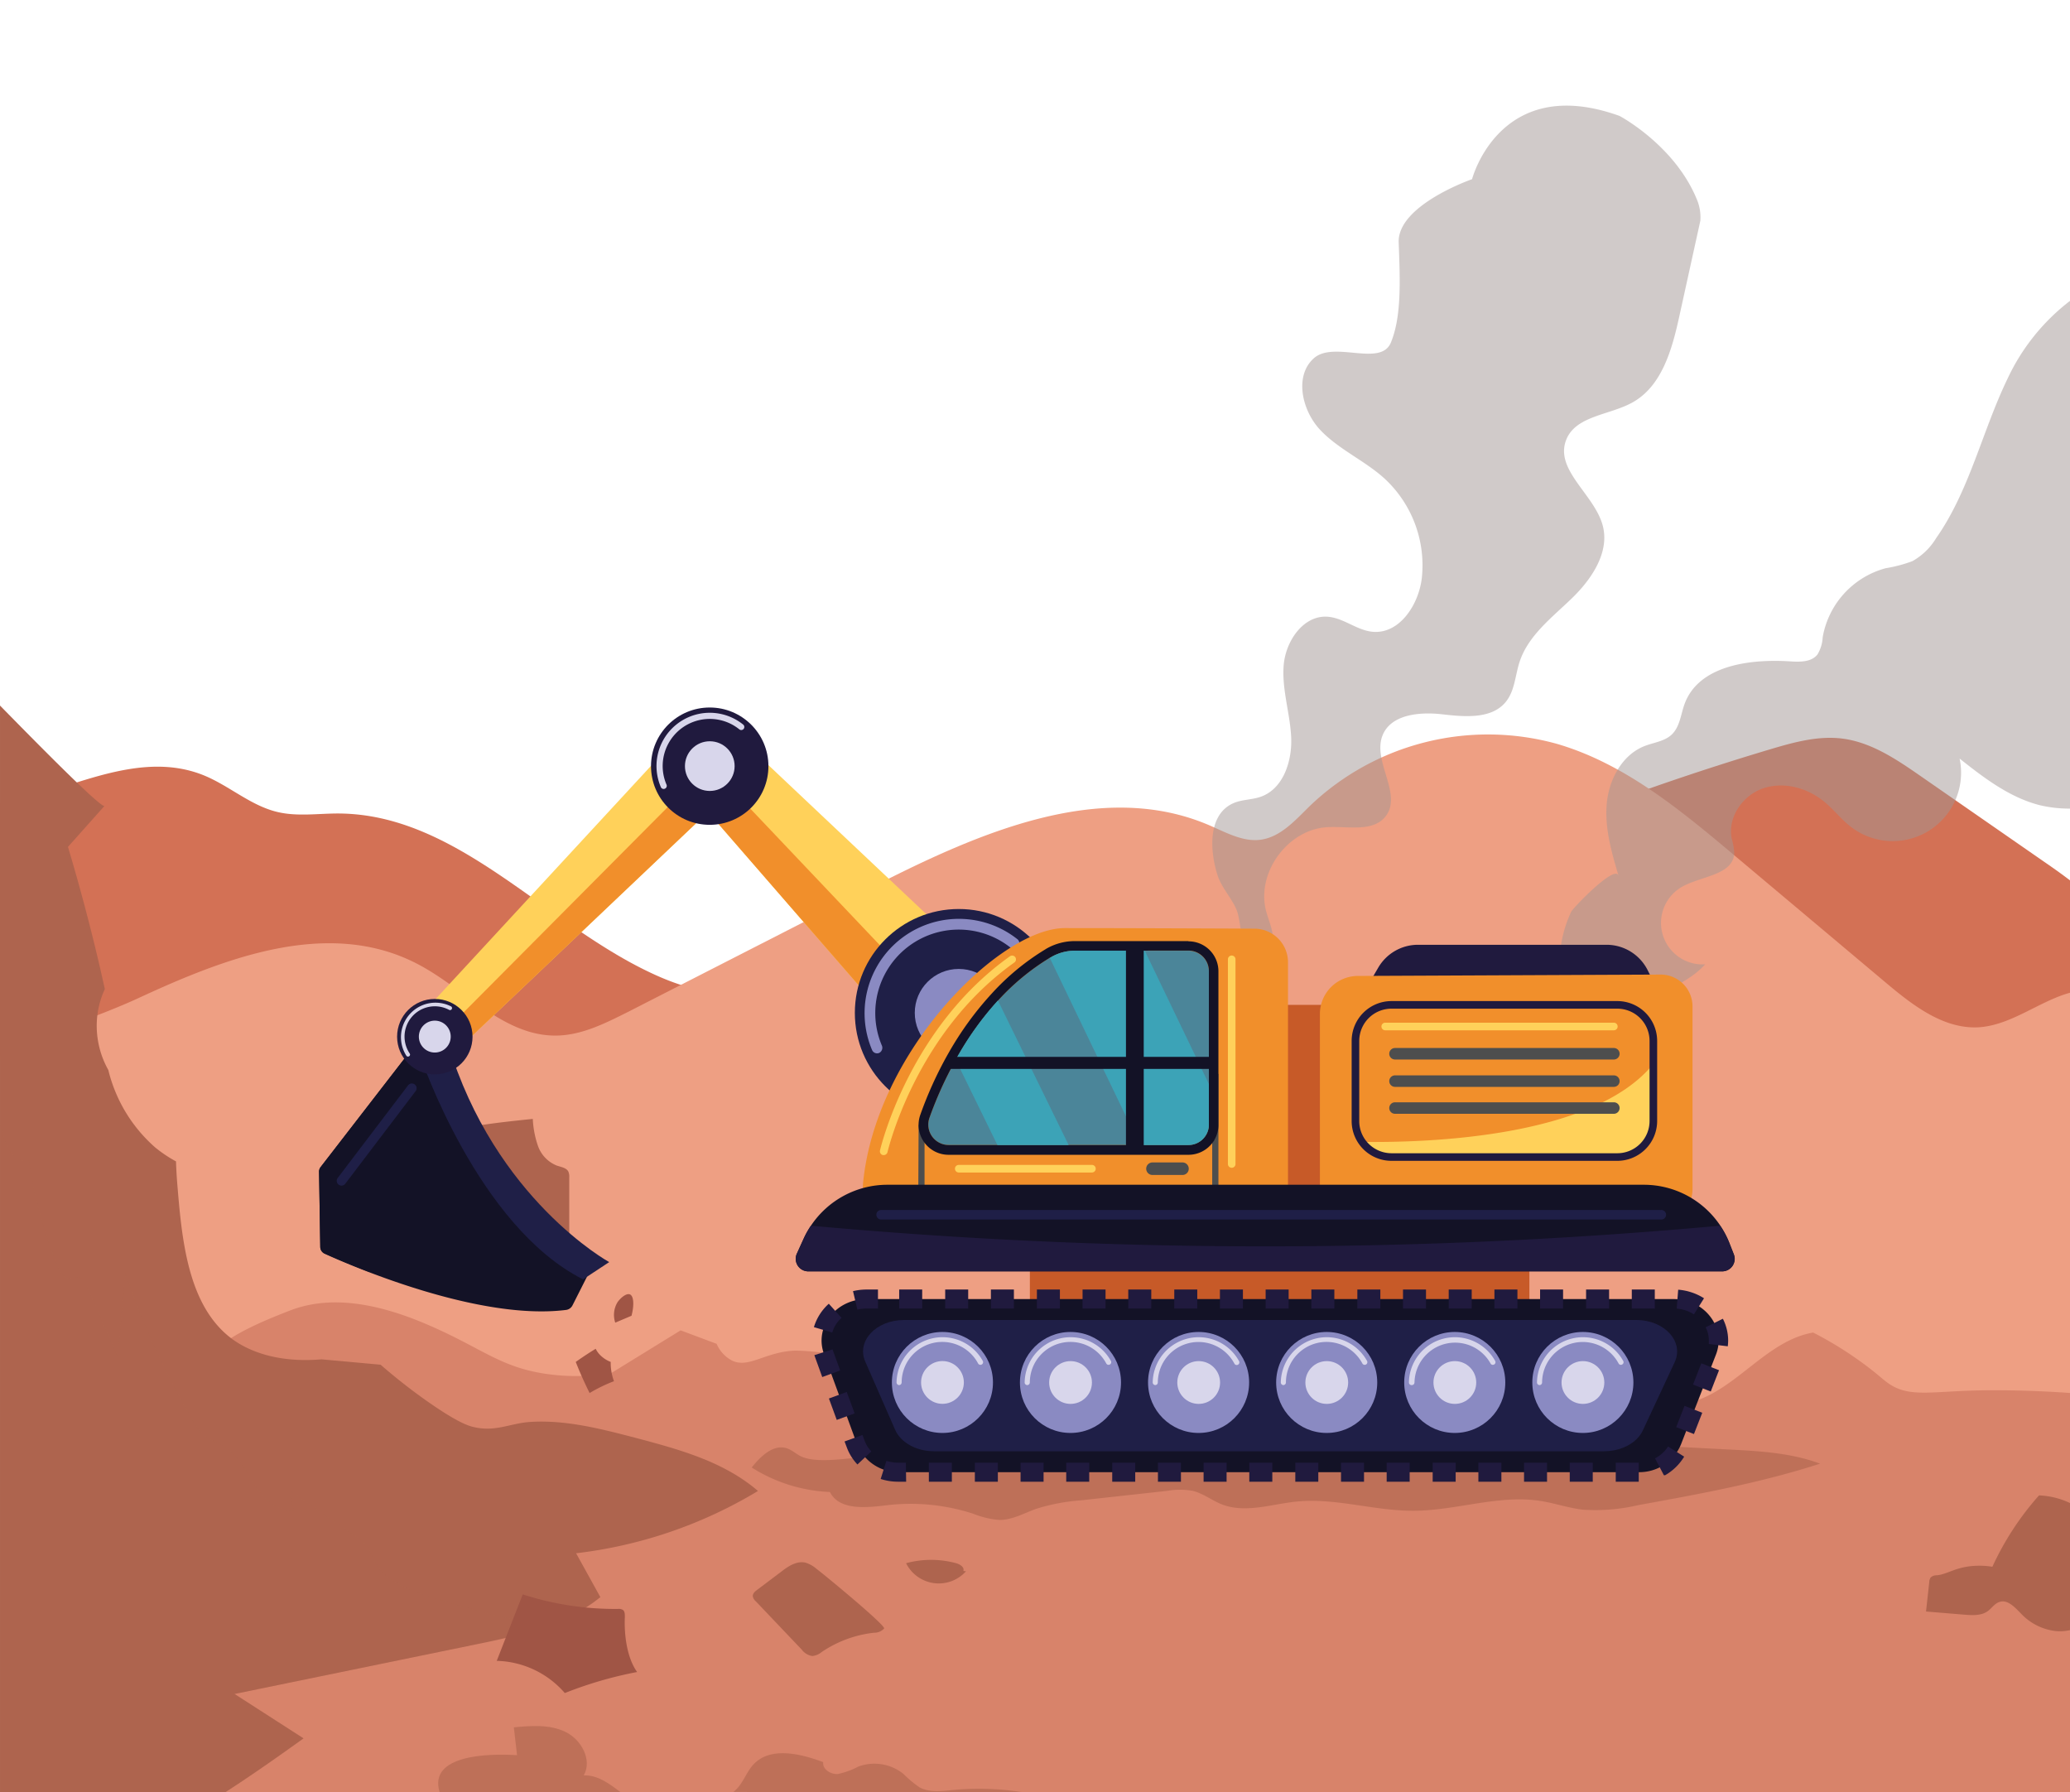 <svg xmlns="http://www.w3.org/2000/svg" width="360" height="311.64" viewBox="0 0 360 311.64"><title>Mining activities</title><g style="isolation:isolate"><path d="M360,153.09c-1.48-1.13-3-2.21-4.52-3.25L334,134.94c-4.18-2.9-8.58-5.88-13.63-6.51-4.21-.52-8.43.65-12.49,1.86a465.06,465.06,0,0,0-55.44,20.47c-14.08,6.23-28.85,13.33-44.12,11.36-6.6-.85-12.87-3.38-19.4-4.7a54.43,54.43,0,0,0-33.24,3.85c-9.16,4.21-17.62,11.13-27.69,11.49-5.16.18-10.23-1.42-14.89-3.63-18.64-8.8-33.71-27.63-54.33-27.67-3.5,0-7.06.55-10.47-.25-4.68-1.09-8.42-4.58-12.87-6.39-8.65-3.5-17.77-.12-26.12,2.53A47.6,47.6,0,0,1,0,139.68v44.77a21.6,21.6,0,0,0,5.42,6C13.23,196,24,193.67,33.5,195.16c10.79,1.7,20,8.47,29.75,13.36,13.93,7,29.4,10.24,44.78,12.69a484.15,484.15,0,0,0,192.67-8.29c15.71-3.91,31.28-8.64,46-15.41A65.34,65.34,0,0,0,360,189.79Z" fill="#d37155"/><path d="M360,172.63c-5.27,1.44-10.18,5.61-15.78,6-6.15.4-11.54-3.79-16.26-7.76l-26.45-22.23c-9.34-7.85-19.06-15.9-30.78-19.3a44.84,44.84,0,0,0-42.9,10.78c-2.55,2.49-5.12,5.47-8.66,5.91-3,.38-5.92-1.25-8.74-2.47-18.94-8.22-40.48,1.35-58.86,10.75l-42.34,21.65c-4,2-8.12,4.1-12.58,4.12-9.14.05-15.87-8.19-24-12.43-15.66-8.2-33.93-.86-48.63,5.94-7.34,3.39-16.43,6.11-24,10V311.64H360Z" fill="#ee9f83"/><path d="M360,140.61V52.32a36.49,36.49,0,0,0-10.86,13.53c-4.42,9.14-6.59,19.42-12.42,27.73a11.24,11.24,0,0,1-4.13,4,24.3,24.3,0,0,1-4.65,1.23,15.12,15.12,0,0,0-10.95,12,6.36,6.36,0,0,1-.91,3c-1.05,1.33-3,1.31-4.73,1.2-7.07-.46-15.88.71-18.36,7.35-.68,1.84-.82,4-2.25,5.37-1.25,1.19-3.11,1.37-4.72,2-3.95,1.54-6.23,5.87-6.59,10.09s.85,8.39,2.05,12.45c-.6-2-7.83,5.54-8.22,6.26a21.43,21.43,0,0,0-2,10.39,126.94,126.94,0,0,0,2.89,22c4.81-.74,4.52-7.8,6.28-11.43,3-6.08,11.61-6.77,16.12-11.8a7.22,7.22,0,0,1-3.94-13.53c3.33-1.84,8.84-2,9-5.83a11.87,11.87,0,0,0-.46-2.56c-.71-3.73,2-7.59,5.66-8.74s7.71.06,10.61,2.51c1.58,1.33,2.86,3,4.49,4.25a11.89,11.89,0,0,0,18.89-11.88c4.23,3.35,8.65,6.74,13.88,8.09A22.08,22.08,0,0,0,360,140.61Z" fill="#a29694" opacity="0.5"/><path d="M92.66,194.57a16.73,16.73,0,0,0,.91,4.73,5.74,5.74,0,0,0,3.25,3.38c.73.25,1.62.37,2,1a2.19,2.19,0,0,1,.18,1.08q0,6.9,0,13.81A1.14,1.14,0,0,1,97.8,220c-5.08,1-10.8,2-15.07-1a14.83,14.83,0,0,1-4-4.56c-2.92-4.74-5.2-11.14-4.58-16.76C80.27,195.9,86.24,195.23,92.66,194.57Z" fill="#ae644e"/><path d="M241.89,59.57c-1.76,4.28-9.88-.34-13.36,2.7s-2.13,9.11,1.09,12.51,7.73,5.3,11.19,8.46a20.53,20.53,0,0,1,6.46,17.3c-.55,4.65-3.91,9.77-8.58,9.32-2.76-.27-5.08-2.45-7.86-2.62-4.18-.25-7.24,4.25-7.58,8.43s1.09,8.29,1.3,12.47-1.36,9.05-5.32,10.42c-1.51.52-3.17.46-4.64,1.07-4.73,2-4.12,8.67-2.82,12.63.69,2.1,2.39,3.86,3.27,5.91.8,1.88.82,6.7,1.9,8,1.28,1.56,4,0,4.37-2s-.66-3.92-1.15-5.87c-1.65-6.63,3.83-14.07,10.66-14.46,3.59-.21,8,.94,10.19-1.93,2.91-3.85-2.34-9.5-.58-14,1.44-3.68,6.43-4.15,10.36-3.7s8.65.89,11.12-2.2c1.54-1.92,1.6-4.59,2.37-6.93,1.5-4.57,5.6-7.67,9.05-11s6.62-8,5.42-12.63c-1.4-5.43-8.38-9.67-6.39-14.91,1.62-4.25,7.52-4.33,11.5-6.53,5.19-2.85,6.95-9.3,8.21-15.08l3.64-16.54a7.93,7.93,0,0,0-.48-3.4c-3.78-9.66-13.57-14.83-13.57-14.83-20.84-7.5-25.65,11-25.65,11s-13,4.5-12.76,11S243.78,55,241.89,59.57Z" fill="#a29694" opacity="0.5"/><path d="M360,242.23q-7.14-.51-14.29-.47c-9.67.06-13.57,1.46-17.4-1.28-1.07-.77-1.9-1.64-4.33-3.42a63.21,63.21,0,0,0-8.65-5.34C307,233.15,301.7,242.15,293.46,244a27.71,27.71,0,0,1-7.56.27l-125-7.11a136.81,136.81,0,0,1-14.6-1.36,41,41,0,0,0-7.93-.94c-5.28.16-8.11,3.17-11.09,1.72a5.93,5.93,0,0,1-2.65-2.9l-6.26-2.34-12,7.39a35.29,35.29,0,0,1-9.53.4c-9.52-.9-12.45-4.5-22.62-8.84-7.47-3.19-16-5.34-23.63-2.46C46.9,229.26,39.94,232,37.35,235c-3.66,4.22-5.08,13.93-7,19.23Q23.22,274.57,16.13,295c-1.66,4.77-3.33,9.68-3.18,14.73a17.77,17.77,0,0,0,.17,1.92H360Z" fill="#d8836a"/><path d="M139.44,253.31c-.9-.39-1.63-1.13-2.56-1.45-2.36-.8-4.6,1.38-6.15,3.33a27.5,27.5,0,0,0,13.6,4.26c1.65,3.24,6.31,2.74,9.92,2.3a35.17,35.17,0,0,1,15,1.48,15.36,15.36,0,0,0,4.58,1.08c2.23,0,4.26-1.17,6.36-1.93a34.48,34.48,0,0,1,7.89-1.49L203,259.25a12.73,12.73,0,0,1,4.44,0c1.82.45,3.34,1.68,5.08,2.36,4.1,1.58,8.64-.06,13-.5,6.76-.67,13.48,1.63,20.27,1.6,7.46,0,14.86-2.87,22.22-1.69,2.47.4,4.86,1.24,7.35,1.51a32.49,32.49,0,0,0,9.51-.79c10.66-1.93,21.36-3.88,31.67-7.22-5.14-1.92-10.72-2.2-16.2-2.48q-48.11-2.43-96.08-6.77c-6.17-.56-12.43-1.14-18.53-.07-8.46,1.48-16.18,5.71-24.57,7.52a30.92,30.92,0,0,1-8.15.53C149.3,253.12,142.76,254.74,139.44,253.31Z" fill="#ae644e" opacity="0.6"/><path d="M102.77,220.65,99.56,227a1.46,1.46,0,0,1-1.14.79c-10.86,1.36-25.2-3.12-34.19-6.55-3.72-1.42-6.53-2.66-7.78-3.23a1.29,1.29,0,0,1-.75-1.14l-.21-13.08a1.28,1.28,0,0,1,.26-.8l18.32-23.7a130.19,130.19,0,0,0,13.47,23.7c2.26,3.17,4.55,6.07,6.81,8.72C97.25,215.07,100.1,218.06,102.77,220.65Z" fill="#131226"/><path d="M94.35,211.66c-8.15,6.61-19.86,8.94-30.12,9.53-3.72-1.42-6.53-2.66-7.78-3.23a1.29,1.29,0,0,1-.75-1.14l-.21-13.08a1.28,1.28,0,0,1,.26-.8l18.32-23.7a130.19,130.19,0,0,0,13.47,23.7C89.8,206.11,92.09,209,94.35,211.66Z" fill="#131226"/><path d="M73.16,183.82s9.92,29.42,28.24,38.65l4.55-3s-19.86-10.9-28-37.89Z" fill="#1f1f47"/><path d="M59.39,206.17a.86.86,0,0,1-.5-.17.83.83,0,0,1-.16-1.16L71,188.69a.83.83,0,0,1,1.32,1L60.05,205.84A.84.84,0,0,1,59.39,206.17Z" fill="#1f1f47"/><polygon points="127.42 137.12 123.3 133.13 117.99 128.01 72.85 176.87 76.51 180.19 79.34 182.75 127.42 137.12" fill="#ffd15a"/><polygon points="127.42 137.12 123.3 133.13 76.51 180.19 79.34 182.75 127.42 137.12" fill="#f18f2b"/><ellipse cx="75.62" cy="180.27" rx="6.56" ry="6.56" fill="#201a3e"/><path d="M77.92,178.72a2.77,2.77,0,1,1-3.85-.76A2.76,2.76,0,0,1,77.92,178.72Z" fill="#d8d6eb"/><path d="M71.15,183.67a.34.34,0,0,1-.48-.09A6,6,0,0,1,78.43,175a.34.34,0,0,1-.32.61,5.27,5.27,0,0,0-6.87,7.57A.33.33,0,0,1,71.15,183.67Z" fill="#d8d6eb"/><polygon points="156.19 179.24 161.94 173.77 169.34 166.74 124.94 124.84 120.14 129.71 116.43 133.47 156.19 179.24" fill="#ffd15a"/><polygon points="156.19 179.24 161.94 173.77 120.14 129.71 116.43 133.47 156.19 179.24" fill="#f18f2b"/><ellipse cx="123.44" cy="133.22" rx="10.21" ry="10.2" transform="translate(-0.15 0.14) rotate(-0.06)" fill="#201a3e"/><ellipse cx="123.44" cy="133.22" rx="4.32" ry="4.32" fill="#d8d6eb"/><path d="M115.63,137.15a.53.53,0,0,1-.7-.28A9.26,9.26,0,0,1,129.25,126a.53.53,0,0,1-.67.83,8.19,8.19,0,0,0-12.67,9.6A.54.54,0,0,1,115.63,137.15Z" fill="#d8d6eb"/><ellipse cx="166.74" cy="176.13" rx="18.07" ry="18.06" fill="#1f1f47"/><ellipse cx="166.74" cy="176.13" rx="7.65" ry="7.64" fill="#8a8ac2"/><path d="M152.91,183.09a.94.94,0,0,1-1.24-.49A16.4,16.4,0,0,1,177,163.37a.95.95,0,0,1-1.19,1.47,14.51,14.51,0,0,0-22.43,17A1,1,0,0,1,152.91,183.09Z" fill="#8a8ac2"/><rect x="222.43" y="174.74" width="9.18" height="37.3" fill="#c75a28"/><path d="M237.93,171.29l1.75-3a8,8,0,0,1,6.89-4H279.4a8,8,0,0,1,7.11,4.34l1,2S266.18,183.89,237.93,171.29Z" fill="#201a3e"/><path d="M288.83,212.29a5.5,5.5,0,0,0,5.52-5.49V175a5.54,5.54,0,0,0-5.56-5.53l-52.65.24a6.61,6.61,0,0,0-6.59,6.61v32.25a3.69,3.69,0,0,0,3.69,3.68Z" fill="#f18f2b"/><path d="M287.54,185v10a6.26,6.26,0,0,1-6.27,6.26H242a6.28,6.28,0,0,1-5.15-2.69C247.55,198.71,277,198,287.54,185Z" fill="#ffd15a"/><path d="M281.27,201.86H242a6.92,6.92,0,0,1-6.93-6.92V181a6.93,6.93,0,0,1,6.93-6.92h39.27A6.93,6.93,0,0,1,288.2,181v13.94A6.93,6.93,0,0,1,281.27,201.86ZM242,175.4a5.61,5.61,0,0,0-5.61,5.6v13.94a5.56,5.56,0,0,0,1,3.19,5.63,5.63,0,0,0,4.61,2.41h39.27a5.61,5.61,0,0,0,5.61-5.6V181a5.61,5.61,0,0,0-5.61-5.6Z" fill="#201a3e"/><path d="M280.67,184.24H242.61a1,1,0,1,1,0-2h38.06a1,1,0,0,1,0,2Z" fill="#4d4e4e"/><path d="M280.67,189H242.61a1,1,0,1,1,0-2h38.06a1,1,0,0,1,0,2Z" fill="#4d4e4e"/><path d="M280.67,193.68H242.61a1,1,0,1,1,0-2h38.06a1,1,0,0,1,0,2Z" fill="#4d4e4e"/><path d="M280.67,179.16H240.91a.66.66,0,1,1,0-1.32h39.76a.66.66,0,1,1,0,1.32Z" fill="#ffd15a"/><path d="M224,212l-68.45-.24a5.5,5.5,0,0,1-5.45-6.05c2.26-23.06,23.9-44.32,35.08-44.32,13.34,0,33.12.1,33.12.1a5.85,5.85,0,0,1,5.7,5.78Z" fill="#f18f2b"/><path d="M205.65,204.32h-5.22a1.09,1.09,0,0,1-1.09-1.09h0a1.09,1.09,0,0,1,1.09-1.09h5.22a1.09,1.09,0,0,1,1.09,1.09h0A1.09,1.09,0,0,1,205.65,204.32Z" fill="#4d4e4e"/><rect x="210.82" y="186.74" width="1.08" height="26.93" fill="#4d4e4e"/><polygon points="160.79 217.37 159.65 217.37 159.76 195.58 160.79 195.78 160.79 217.37" fill="#4d4e4e"/><path d="M214.21,203.07a.66.66,0,0,1-.66-.66V166.82a.66.66,0,0,1,1.32,0v35.59A.65.65,0,0,1,214.21,203.07Z" fill="#ffd15a"/><path d="M189.9,203.89H166.74a.66.66,0,0,1,0-1.32H189.9a.66.66,0,0,1,0,1.32Z" fill="#ffd15a"/><path d="M210.24,168.86v26.7a3.51,3.51,0,0,1-.72,2.14h0a3.55,3.55,0,0,1-2.84,1.41H165a3.55,3.55,0,0,1-3.35-4.75,66.34,66.34,0,0,1,4.58-10.09l.23-.4a53.62,53.62,0,0,1,7-9.76l.12-.13a40.8,40.8,0,0,1,9-7.43l.05,0,.15-.09a8.17,8.17,0,0,1,4.17-1.14h19.75A3.56,3.56,0,0,1,210.24,168.86Z" fill="#4b8599"/><path d="M206.68,165.3a3.56,3.56,0,0,1,3.56,3.56v26.7a3.51,3.51,0,0,1-.72,2.14h0a3.55,3.55,0,0,1-2.84,1.41H165a3.55,3.55,0,0,1-3.35-4.75,66.34,66.34,0,0,1,4.58-10.09l.23-.4a53.62,53.62,0,0,1,7-9.76l.12-.13a40.8,40.8,0,0,1,9-7.43l.05,0,.15-.09a8.17,8.17,0,0,1,4.17-1.14Zm0-1.65H186.93a9.89,9.89,0,0,0-5,1.35l-.14.09,0,0h0l0,0h0a42.14,42.14,0,0,0-9.31,7.68l-.13.14h0A56.35,56.35,0,0,0,165,183.05l-.24.42a67.12,67.12,0,0,0-4.69,10.34,5.21,5.21,0,0,0,4.91,7h41.71a5.2,5.2,0,0,0,4.16-2.07l.33-.44v-.06a5.09,5.09,0,0,0,.72-2.64v-26.7a5.21,5.21,0,0,0-5.21-5.21Z" fill="#131226"/><path d="M185.85,199.11H173.46l-7.26-14.84.23-.4a53.62,53.62,0,0,1,7-9.76l.12-.13Z" fill="#3ca3b7"/><path d="M210.24,188.5v7.06a3.51,3.51,0,0,1-.72,2.14h0a3.55,3.55,0,0,1-2.84,1.41h-8.46l-15.66-32.56.05,0,.15-.09a8.17,8.17,0,0,1,4.17-1.14h12.16Z" fill="#3ca3b7"/><rect x="195.82" y="165.05" width="3.09" height="34.26" fill="#131226"/><polygon points="210.32 185.88 164.91 185.88 165.37 183.78 210.32 183.78 210.32 185.88" fill="#131226"/><path d="M153.69,200.86h-.14a.67.67,0,0,1-.51-.79c.05-.21,4.92-21.23,22.6-33.78a.67.67,0,0,1,.93.16.66.66,0,0,1-.16.92c-17.26,12.25-22,32.78-22.07,33A.66.66,0,0,1,153.69,200.86Z" fill="#ffd15a"/><rect x="179.11" y="215.79" width="86.87" height="19.4" fill="#c75a28"/><path d="M299.52,221.08H140.58a2.18,2.18,0,0,1-2-3.07l1.18-2.6a15.2,15.2,0,0,1,1.27-2.27,16,16,0,0,1,13.3-7.12H285.88a16,16,0,0,1,13.29,7.09,15.63,15.63,0,0,1,1.61,3.06l.76,1.94A2.17,2.17,0,0,1,299.52,221.08Z" fill="#131226"/><path d="M299.52,221.08H140.58a2.18,2.18,0,0,1-2-3.07l1.18-2.6a15.2,15.2,0,0,1,1.27-2.27,871.58,871.58,0,0,0,158.12,0,15.63,15.63,0,0,1,1.61,3.06l.76,1.94A2.17,2.17,0,0,1,299.52,221.08Z" fill="#201a3e"/><path d="M288.83,212.06H153.15a.83.83,0,0,1,0-1.65H288.83a.83.83,0,1,1,0,1.65Z" fill="#1f1f47"/><path d="M285,256H156.43a7.79,7.79,0,0,1-7.4-4.91l-5.73-15.65c-1.71-4.69,2.06-9.54,7.4-9.54H291.07c5.41,0,9.19,5,7.35,9.67l-6.1,15.66A7.82,7.82,0,0,1,285,256Z" fill="#131226"/><path d="M285,257.66h-4v-3.31h4l0,3.31Zm-8,0h-4v-3.31h4Zm-7.95,0h-4v-3.31h4Zm-7.94,0h-4v-3.31h4Zm-7.95,0h-4v-3.31h4Zm-8,0h-4v-3.31h4Zm-7.94,0h-4v-3.31h4Zm-7.95,0h-4v-3.31h4Zm-8,0h-4v-3.31h4Zm-7.95,0h-4v-3.31h4Zm-7.94,0h-4v-3.31h4Zm-7.95,0h-4v-3.31h4Zm-8,0h-4v-3.31h4Zm-7.94,0h-4v-3.31h4Zm-7.95,0h-4v-3.31h4Zm-8,0h-4v-3.31h4Zm-7.95,0h-1.38a9.83,9.83,0,0,1-3.05-.48l1-3.15a6.64,6.64,0,0,0,2,.32h1.38Zm131.78-1.13-1.54-2.93a6,6,0,0,0,2.27-2.06l2.8,1.76A9.24,9.24,0,0,1,289.59,256.53Zm-140.25-1.87a8.63,8.63,0,0,1-1.86-3l-.38-1,3.11-1.13.38,1a5.43,5.43,0,0,0,1.16,1.86Zm145.48-5.29-3.09-1.2,1.45-3.7,3.08,1.2Zm-149.08-2.46-1.36-3.72,3.1-1.14,1.37,3.73Zm152-4.94-3.08-1.2,1.44-3.7,3.08,1.2ZM143,239.46,141.75,236l-.12-.35,3.15-1,.08.21,1.26,3.45Zm157.47-5.35-3.28-.4q0-.3,0-.6a4.94,4.94,0,0,0-.56-2.3l3-1.49a8.41,8.41,0,0,1,.92,3.79A8.26,8.26,0,0,1,300.48,234.11Zm-155.74-2.4-3.18-.93a8.94,8.94,0,0,1,2.59-4.07l2.22,2.46A5.44,5.44,0,0,0,144.74,231.71Zm149.87-3.15a6.51,6.51,0,0,0-3-1l.26-3.29a9.77,9.77,0,0,1,4.49,1.49Zm-145.49-.83-.76-3.21a10.19,10.19,0,0,1,2.34-.28h2v3.31h-2A6.9,6.9,0,0,0,149.12,227.73Zm138.68-.18h-4v-3.31h4Zm-7.95,0h-4v-3.31h4Zm-8,0h-4v-3.31h4Zm-7.94,0h-4v-3.31h4Zm-7.95,0h-4v-3.31h4Zm-7.95,0h-4v-3.31h4Zm-7.94,0h-4v-3.31h4Zm-8,0h-4v-3.31h4Zm-7.95,0h-4v-3.31h4Zm-7.95,0h-4v-3.31h4Zm-7.94,0h-4v-3.31h4Zm-8,0h-4v-3.31h4Zm-7.95,0h-4v-3.31h4Zm-7.94,0h-4v-3.31h4Zm-8,0h-4v-3.31h4Zm-7.95,0h-4v-3.31h4Zm-8,0h-4v-3.31h4Z" fill="#201a3e"/><path d="M279,252.36H162.39c-3,0-5.74-1.5-6.71-3.72l-5.2-11.87c-1.56-3.54,1.86-7.23,6.72-7.23H284.58c4.91,0,8.33,3.77,6.67,7.34l-5.54,11.86C284.7,250.91,282,252.36,279,252.36Z" fill="#1f1f47"/><ellipse cx="163.9" cy="240.4" rx="8.79" ry="8.78" fill="#8a8ac2"/><circle cx="163.9" cy="240.4" r="3.72" transform="translate(-76.75 403.92) rotate(-89.91)" fill="#d8d6eb"/><path d="M156.38,240.86a.47.47,0,0,1-.46-.46,8,8,0,0,1,15-3.74.46.46,0,0,1-.19.62.46.46,0,0,1-.63-.19,7.06,7.06,0,0,0-13.29,3.31A.47.47,0,0,1,156.38,240.86Z" fill="#d8d6eb"/><ellipse cx="186.17" cy="240.4" rx="8.79" ry="8.78" fill="#8a8ac2"/><circle cx="186.17" cy="240.4" r="3.72" transform="translate(-54.51 426.2) rotate(-89.91)" fill="#d8d6eb"/><path d="M178.66,240.86a.46.46,0,0,1-.46-.46,8,8,0,0,1,15-3.74.45.45,0,0,1-.19.62.45.45,0,0,1-.62-.19,7.06,7.06,0,0,0-13.29,3.31A.47.47,0,0,1,178.66,240.86Z" fill="#d8d6eb"/><ellipse cx="208.45" cy="240.4" rx="8.79" ry="8.78" fill="#8a8ac2"/><circle cx="208.45" cy="240.4" r="3.72" transform="translate(-32.26 448.48) rotate(-89.91)" fill="#d8d6eb"/><path d="M200.93,240.86a.47.47,0,0,1-.46-.46,8,8,0,0,1,15-3.74.46.46,0,1,1-.81.43,7.07,7.07,0,0,0-13.3,3.31A.46.46,0,0,1,200.93,240.86Z" fill="#d8d6eb"/><ellipse cx="230.73" cy="240.4" rx="8.79" ry="8.78" fill="#8a8ac2"/><circle cx="230.73" cy="240.4" r="3.72" transform="translate(-10.02 470.76) rotate(-89.91)" fill="#d8d6eb"/><path d="M223.21,240.86a.47.47,0,0,1-.46-.46,8,8,0,0,1,15-3.74.46.46,0,0,1-.19.62.46.46,0,0,1-.63-.19,7.06,7.06,0,0,0-13.29,3.31A.47.47,0,0,1,223.21,240.86Z" fill="#d8d6eb"/><ellipse cx="253" cy="240.4" rx="8.79" ry="8.78" fill="#8a8ac2"/><circle cx="253" cy="240.4" r="3.72" transform="translate(12.22 493.03) rotate(-89.91)" fill="#d8d6eb"/><path d="M245.49,240.86a.46.46,0,0,1-.46-.46,8,8,0,0,1,15-3.74.45.45,0,0,1-.19.62.45.45,0,0,1-.62-.19A7.06,7.06,0,0,0,246,240.4.47.47,0,0,1,245.49,240.86Z" fill="#d8d6eb"/><ellipse cx="275.28" cy="240.4" rx="8.79" ry="8.78" fill="#8a8ac2"/><circle cx="275.28" cy="240.4" r="3.72" transform="translate(34.46 515.31) rotate(-89.91)" fill="#d8d6eb"/><path d="M267.76,240.86a.47.47,0,0,1-.46-.46,8,8,0,0,1,15-3.74.45.45,0,0,1-.19.62.45.45,0,0,1-.62-.19,7.07,7.07,0,0,0-13.3,3.31A.46.46,0,0,1,267.76,240.86Z" fill="#d8d6eb"/><path d="M39.21,311.64c4.65-3,9.17-6.19,13.58-9.35l-12-7.72,42-8.63c7.63-1.57,15.59-3.29,21.62-8.21l-4.22-7.63a79,79,0,0,0,31.63-10.83C125.88,254.14,118,252,110.41,250c-5.94-1.55-12-3.11-18.12-2.74-3.58.21-6.13,1.85-10.09.85-.74-.19-2.64-.74-8-4.51a99.94,99.94,0,0,1-8-6.28l-10.26-.94c-9.84.83-14.81-2.86-16.33-4.14-7-5.86-8-16.94-8.76-26.15-.15-1.75-.21-3.19-.24-4.13A23.14,23.14,0,0,1,27,199.54a26.08,26.08,0,0,1-8.16-13.47,15.72,15.72,0,0,1-2-8.46A15.22,15.22,0,0,1,18.23,172q-1-4.6-2.2-9.38c-1.33-5.32-2.74-10.45-4.21-15.35l6.36-7.14c-.46.52-10.25-9.34-18.18-17.44v189Z" fill="#ae644e"/><path d="M142,272.81a5.31,5.31,0,0,0-1.92-1.08c-1.5-.35-3,.63-4.18,1.55l-4.23,3.19c-.37.27-.77.63-.75,1.09a1.42,1.42,0,0,0,.5.87q4,4.21,8,8.41a2.81,2.81,0,0,0,1.87,1.13,3,3,0,0,0,1.62-.7,20.23,20.23,0,0,1,9.08-3.35,2.33,2.33,0,0,0,1.77-.73C154.09,282.67,143.34,273.81,142,272.81Z" fill="#ae644e"/><path d="M167.54,273.18c.22-.66-.59-1.17-1.26-1.35a16.57,16.57,0,0,0-8.7,0A6.35,6.35,0,0,0,168,273.23Z" fill="#ae644e"/><path d="M177.78,311.64a48.31,48.31,0,0,0-12.13-.37c-1.94.19-4,.47-5.74-.47a19.56,19.56,0,0,1-2.81-2.35,8.08,8.08,0,0,0-7.82-1.26,13.71,13.71,0,0,1-3.54,1.29c-1.25.11-2.74-.81-2.57-2.06-4-1.49-9.21-2.74-12.14.41-1.1,1.18-1.64,2.79-2.68,4a7.27,7.27,0,0,1-.79.78Z" fill="#ae644e" opacity="0.6"/><path d="M107.91,311.64c-2-1.52-4-3-6.39-2.91,1.52-2.66-.4-6.22-3.16-7.56s-6-1.09-9-.8c.19,1.61.38,3.23.56,4.84-5-.32-15.46-.07-13.47,6.43Z" fill="#ae644e" opacity="0.6"/><path d="M39.21,311.64c4.65-3,9.17-6.19,13.58-9.35l-12-7.72,42-8.63a87.09,87.09,0,0,0,13-3.4c-7.09-.63-14.24-2.79-21.08-4.94-3.69-1.16-7.75-2.62-9.52-6.05A19.44,19.44,0,0,0,63.91,269a8.71,8.71,0,0,0-2.28-2l-11.4-7.93c.28,1.22.56,2.44.85,3.66-2.85.18-5.21-2.17-6.77-4.55s-2.86-5.13-5.29-6.62a36,36,0,0,1-3.18-1.73,10.11,10.11,0,0,1-2.49-3.15,140.55,140.55,0,0,1-11.54-25.27l-1.35,14.5-5.39-12.36c-.26-.6-.6-1.27-1.24-1.44s-1.26.22-1.89.16c-.95-.1-1.49-1.1-1.86-2A78.64,78.64,0,0,1,5,201.67c-2.29.89-4-2.18-4.57-4.57-.14-.62-.29-1.25-.43-1.88V311.64Z" fill="#ae644e" opacity="0.16" style="mix-blend-mode:multiply"/><path d="M98.23,294.41a69,69,0,0,1,12.58-3.66,1.15,1.15,0,0,1-.14-.19c-1.69-2.53-2.14-6.43-2-9.39,0-.42,0-.91-.29-1.18a1.35,1.35,0,0,0-.91-.21,52,52,0,0,1-16.56-2.53q-2.27,5.79-4.52,11.56A16.18,16.18,0,0,1,98.23,294.41Z" fill="#a05545"/><path d="M109.56,225.09c-.61-.27-1.64.6-2.16,1.35A4.24,4.24,0,0,0,107,230l2.83-1.2C110.33,226.88,110.2,225.37,109.56,225.09Z" fill="#a05545"/><path d="M100.13,236.83c.72,1.84,1.53,3.64,2.41,5.41a26.76,26.76,0,0,1,4.24-2.06,9.12,9.12,0,0,1-.57-3.35h0a5.32,5.32,0,0,1-1.88-1.24,3.91,3.91,0,0,1-.73-1.05c-.54.33-1.1.68-1.66,1.05S100.71,236.42,100.13,236.83Z" fill="#a05545"/><path d="M360,261.37a13.7,13.7,0,0,0-5.39-1.33,50.08,50.08,0,0,0-8.11,12.41,13.59,13.59,0,0,0-2.52-.18c-3.7.06-5.2,1.48-7.13,1.66a1.51,1.51,0,0,0-1.08.38,1.48,1.48,0,0,0-.25.8c-.18,1.71-.37,3.41-.56,5.12l6.66.55c1.41.12,3,.2,4.11-.64.68-.5,1.16-1.3,2-1.57,1.45-.49,2.74,1,3.8,2.07a9.74,9.74,0,0,0,6.09,3,7.9,7.9,0,0,0,2.42-.18Z" fill="#ae644e"/></g></svg>